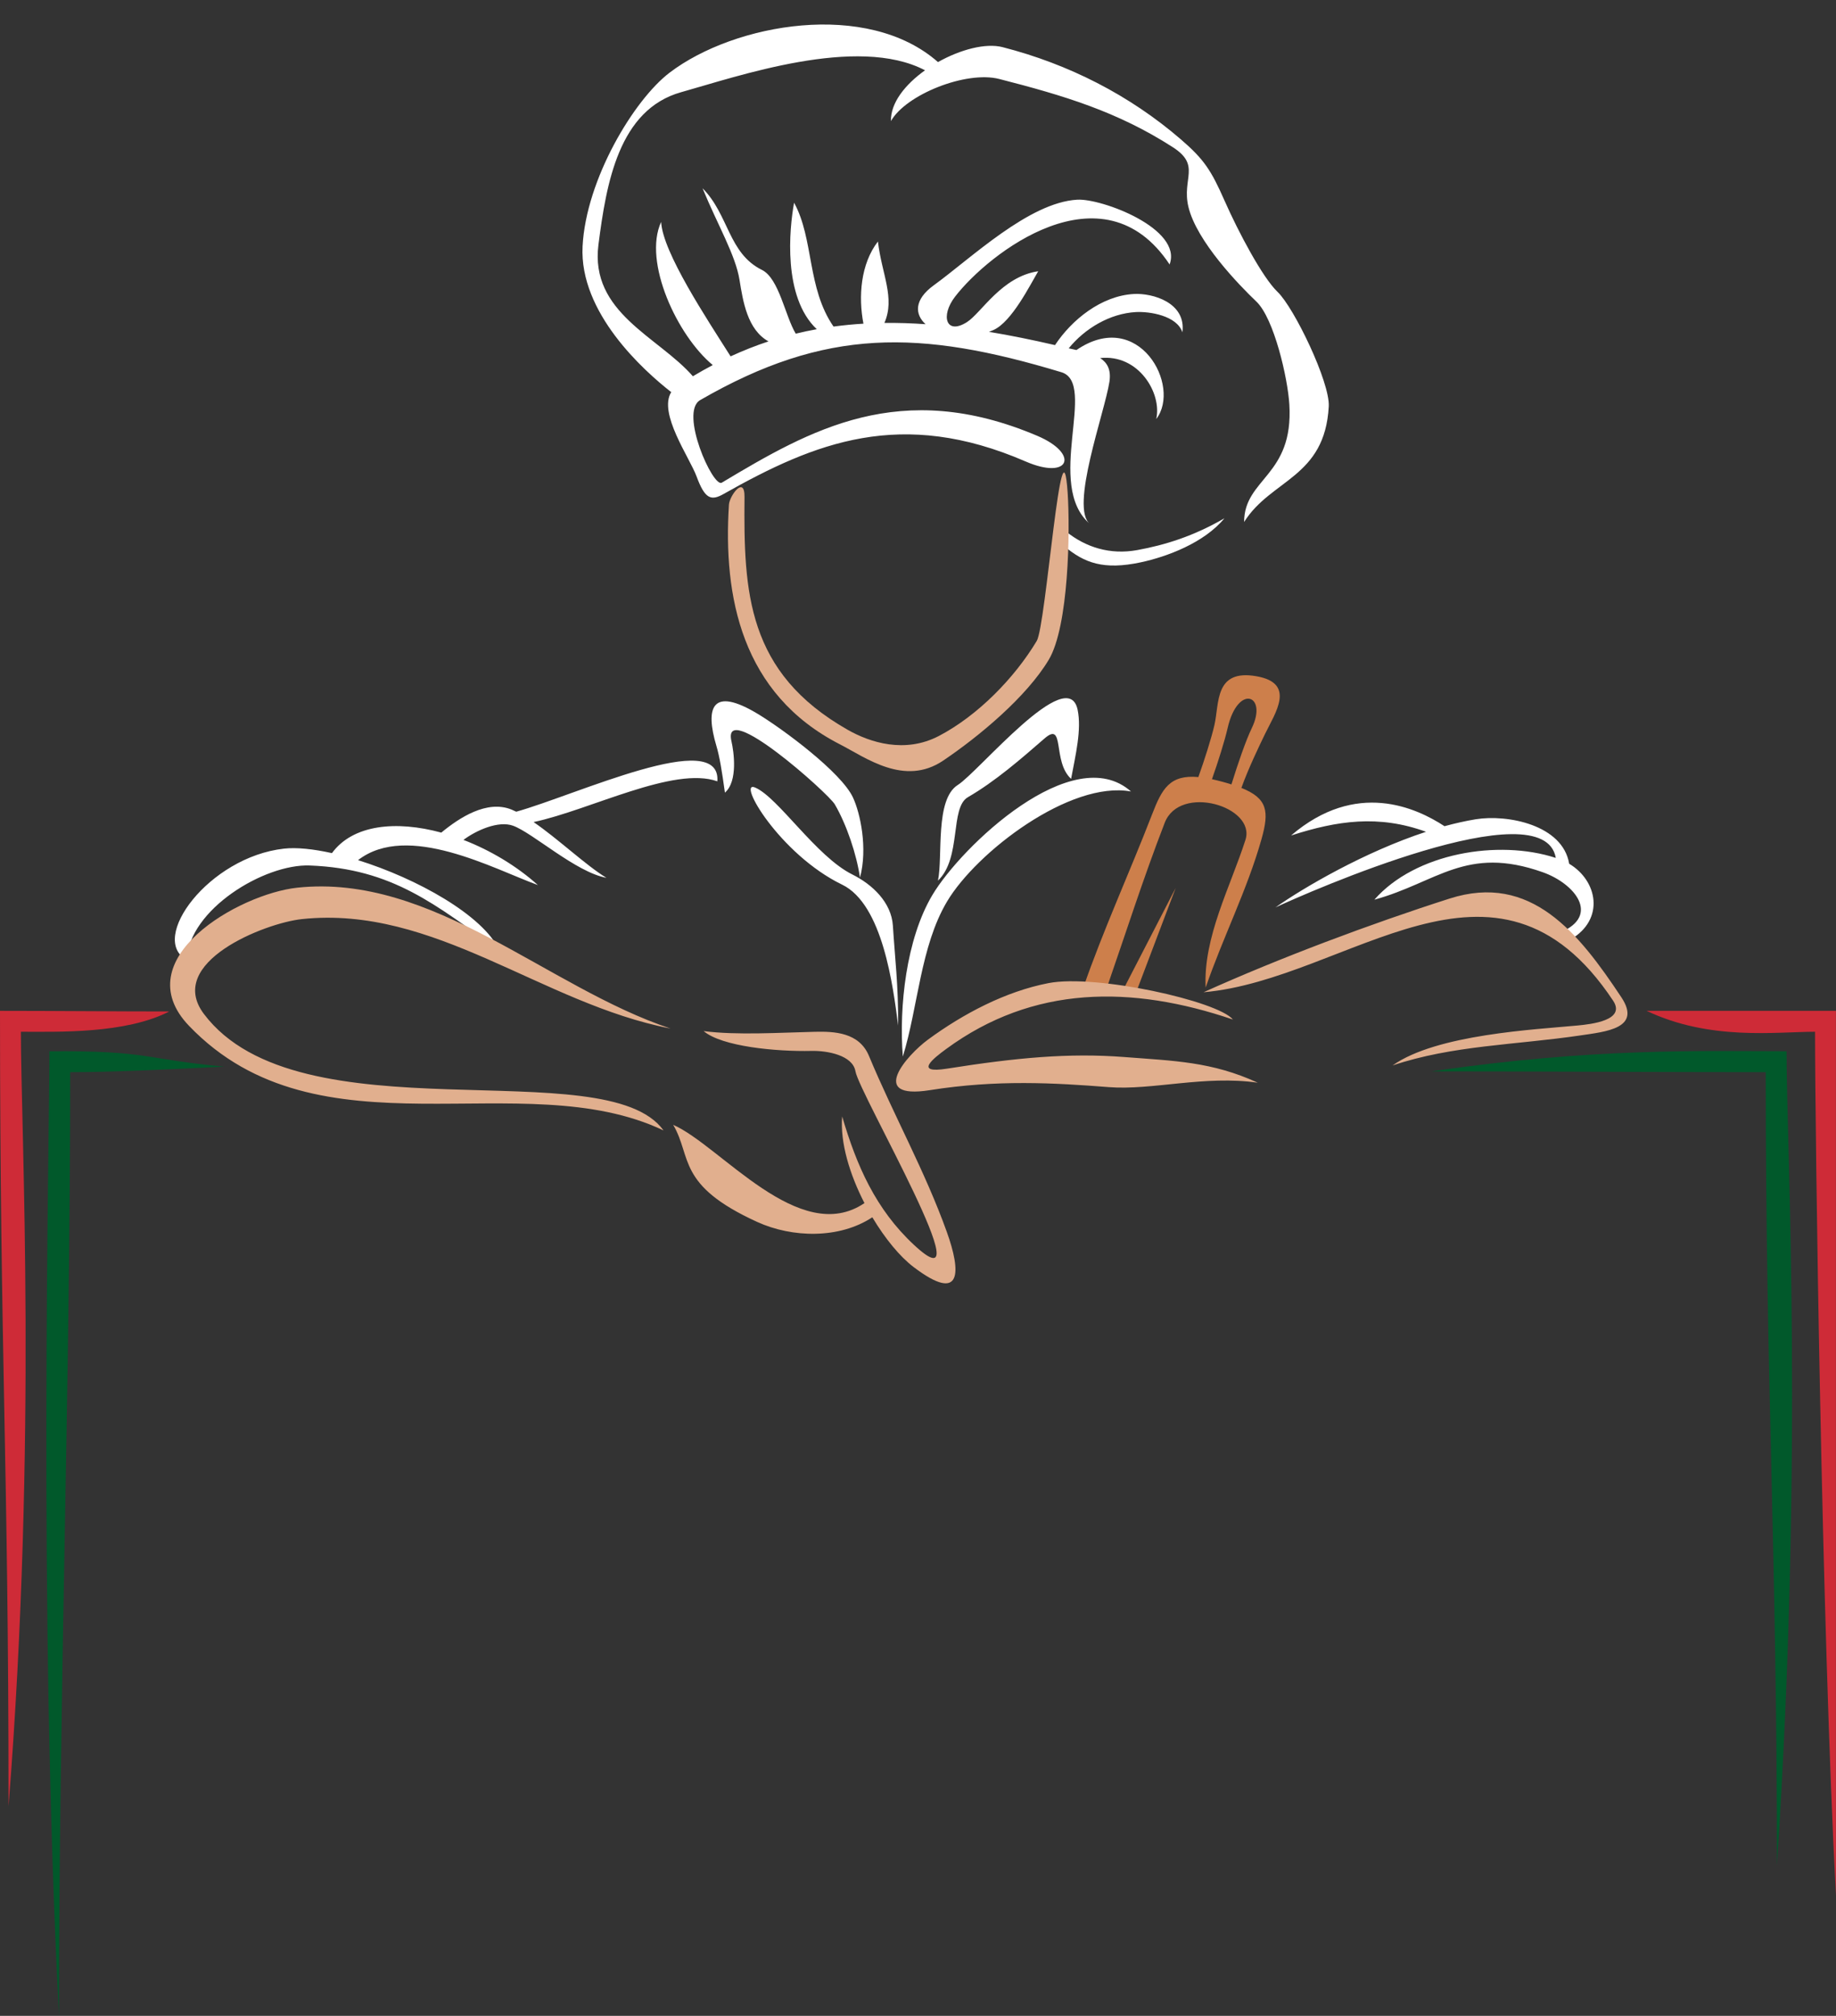<?xml version="1.0" encoding="UTF-8" standalone="no"?><svg xmlns="http://www.w3.org/2000/svg" xmlns:xlink="http://www.w3.org/1999/xlink" fill="#000000" height="599.8" preserveAspectRatio="xMidYMid meet" version="1" viewBox="0.0 -7.3 546.5 599.8" width="546.5" zoomAndPan="magnify"><rect x="0.0" y="-7.3" width="546.5" height="599.8" fill="#333333" stroke="none"/><defs><clipPath id="a"><path d="M 13 305 L 534 305 L 534 592.422 L 13 592.422 Z M 13 305"/></clipPath><clipPath id="b"><path d="M 0 293 L 546.48 293 L 546.48 557 L 0 557 Z M 0 293"/></clipPath></defs><g><g clip-path="url(#a)" id="change1_1"><path d="M 14.707 305.488 C 44.484 305.262 42.82 307.871 66.801 310.07 C 47.988 310.98 33.715 311.707 20.898 311.707 C 20.898 405.277 17.559 498.848 17.559 592.422 C 11.332 472.133 14.707 334.289 14.707 305.488 Z M 531.777 305.488 C 531.777 334.289 536.969 424.23 528.922 547.695 C 528.922 454.125 525.586 405.277 525.586 311.707 C 498.262 311.707 453.461 311.48 426.141 311.48 C 474.48 304.367 506.766 305.488 531.777 305.488" fill="#01592b"/></g><g clip-path="url(#b)" id="change2_1"><path d="M 2.543 530.133 C 2.543 427.762 0 395.84 0 293.469 C 15.953 293.469 34.445 293.648 50.395 293.648 C 37.316 300.352 17.328 299.688 6.219 299.688 C 6.219 329.547 11.152 420.832 2.543 530.133 Z M 490.129 293.469 C 508.977 293.469 527.637 293.469 546.48 293.469 C 546.48 395.84 546.48 454.273 546.48 556.645 C 542.23 476.301 540.266 329.547 540.266 299.688 C 528.559 299.688 509.02 302.426 490.129 293.469" fill="#ce2b37"/></g><g id="change3_1"><path d="M 369.508 227.137 C 371.551 221.426 374.824 214.629 376.535 211.102 C 379.598 204.781 385.816 195.984 374 193.91 C 361.473 191.707 362.973 201.922 361.488 208.406 C 360.59 212.328 358.48 218.961 356.699 223.906 C 348.141 223.141 345.852 227.438 342.926 235.008 C 336.312 252.117 328.449 269.281 322.473 286.492 L 329.301 287.062 C 335.129 270.277 340.273 254.09 346.684 237.516 C 351.184 225.879 373.906 232.648 370.715 242.609 C 366.238 256.574 358.102 271.641 358.875 286.555 C 364 271.633 371.254 257.434 375.508 242.34 C 377.828 234.094 377.305 230.258 369.508 227.137 Z M 366.547 226.094 C 365.715 225.828 364.832 225.566 363.879 225.309 C 362.766 225.004 361.727 224.754 360.746 224.547 C 362.551 219.473 364.539 213.148 365.418 209.309 C 368.445 196.09 377.441 199.359 372.602 209.348 C 370.797 213.07 368.402 220.109 366.547 226.094 Z M 338.297 287.645 L 349.953 256.895 L 334.301 287.227 Z M 338.297 287.645" fill="#cd7f4b"/></g><g id="change4_1"><path d="M 380.246 79.516 C 375.793 75.273 368.602 61.703 364.512 52.438 C 360.48 43.293 358.367 40.098 351.496 34.172 C 336.238 21.012 318.09 11.77 298.422 6.727 C 293.375 5.434 285.828 7.441 279.199 11.172 C 258.184 -7.348 218.695 -0.406 199.34 14.297 C 188.652 22.414 174.441 46.105 173.41 65.961 C 172.383 85.758 191.594 102.965 199.797 109.375 C 195.879 115.684 205.246 128.789 207.336 134.449 C 209.816 141.152 211.621 141.805 215.363 139.691 C 242.648 124.277 268.273 113.977 305.297 130.012 C 318.379 135.684 321.465 127.766 308.746 122.371 C 267.984 105.074 241.203 120.562 214.844 136.316 C 212.223 137.883 202.148 115.359 208.402 111.75 C 245.773 90.164 273.727 90.711 315.926 103.449 C 326.824 106.742 310.789 137.051 324.469 148.645 C 318.34 143.875 328.812 115.453 330.223 106.336 C 330.789 102.684 329.562 100.59 327.469 99.242 C 338.898 97.984 345.914 109.684 344.164 117.375 C 351.734 107.547 338.938 84.168 320.41 96.852 C 319.641 96.684 318.871 96.516 318.109 96.34 C 322.914 90.438 330.34 85.977 338.121 85.551 C 342.098 85.336 350.289 86.562 351.953 91.574 C 353.109 82.746 343.094 79.867 337.52 80.172 C 327.816 80.703 319.008 87.848 314.031 95.383 C 307.301 93.828 300.758 92.492 294.379 91.438 C 294.832 91.27 295.285 91.086 295.734 90.883 C 301.16 88.445 306.57 77.57 309.031 73.41 C 298.176 74.988 292.129 85.766 287.879 88.5 C 281.617 92.531 279.848 86.719 284.281 80.969 C 294.176 68.137 328.238 41.383 348.141 71.383 C 352.059 60.758 327.973 51.699 320.645 52.117 C 306.27 52.934 289.008 69.57 277.93 77.598 C 272.059 81.852 272.258 86.207 275.496 89.16 C 271.359 88.871 267.277 88.738 263.25 88.785 C 266.516 81.328 262.441 74.195 261.32 64.559 C 256.18 71.211 255.453 80.926 257.008 89.004 C 254.016 89.18 251.051 89.473 248.105 89.867 C 240.16 78.355 242.301 63.848 236.367 53.016 C 234.938 60.781 232.949 81.082 243.117 90.648 C 241.023 91.027 238.938 91.477 236.863 91.98 C 233.711 86.797 231.902 75.539 226.797 73.012 C 216.758 68.047 216.969 56.574 209.117 48.715 C 213.652 59.73 218.922 68.559 220.121 75.969 C 221.16 82.391 222.461 90.781 228.746 94.281 C 224.969 95.523 221.215 97.012 217.469 98.73 C 210.434 87.617 197.246 67.785 196.793 58.73 C 191.305 70.648 201.664 92.672 212.164 101.324 C 210.191 102.359 208.219 103.473 206.242 104.652 C 195.992 92.898 175.535 85.77 178.133 65.496 C 180.465 47.293 184.164 25.309 202.781 20.121 C 219.441 15.477 255.156 3.023 275.34 13.617 C 269.449 17.816 265.047 23.316 265.199 28.723 C 269.621 20.859 287.57 13.672 297.43 16.199 C 316.586 21.109 332.594 25.883 349.098 36.5 C 357.543 41.934 351.738 45.781 353.727 54.195 C 356.145 64.461 368.801 77.508 373.977 82.438 C 379.215 87.426 383.312 105.176 383.785 113.051 C 385.082 134.406 370.355 134.941 370.32 148.012 C 378.324 135.262 394.352 134.887 395.516 113.637 C 395.906 106.469 385.234 84.266 380.246 79.516 Z M 317.383 150.895 L 316.879 155.281 C 322.734 160.172 328.48 162.375 339.52 160.023 C 347.375 158.348 358.426 154.219 364.469 146.906 C 355.32 152.211 346.812 154.867 338.473 156.379 C 330.426 157.836 323.215 155.559 317.383 150.895" fill="#ffffff"/></g><g id="change4_2"><path d="M 253.703 252.891 C 242.926 247.539 231.676 230.004 224.797 227.035 C 219.113 224.582 232.066 246.91 250.664 255.918 C 262.766 261.777 265.84 286.172 267.336 297.836 C 267.414 285.852 266.406 278.004 265.77 268.094 C 265.328 261.227 259.695 255.867 253.703 252.891 Z M 277.488 259.074 C 269.746 272.133 267.562 292.207 268.734 307.07 C 273.289 292.305 273.961 274.312 281.871 260.977 C 290.645 246.188 318.578 224.887 336.645 228.195 C 319.395 212.895 286.117 244.527 277.488 259.074 Z M 248.492 232.039 C 252.004 238.059 254.992 246.941 255.977 253.84 C 258.34 245.074 256.059 234.594 253.879 229.957 C 250.332 222.414 233.027 209.645 225.727 205.211 C 211.883 196.809 209.812 203.152 213.262 214.715 C 214.176 217.777 214.895 222.113 215.777 228.539 C 219.719 225.152 218.414 216.242 217.723 213.254 C 214.766 200.422 246.539 228.699 248.492 232.039 Z M 288.094 229.902 C 296.215 225.199 303.832 218.578 310.891 212.438 C 317.086 207.043 313.164 219.297 318.82 224.434 C 320.184 217.172 321.965 209.84 320.777 203.949 C 317.945 189.91 291.344 222.316 285.09 226.262 C 278.246 230.574 280.707 247.52 279.191 254.719 C 286.281 248.016 282.684 233.035 288.094 229.902 Z M 467.078 249.703 C 465.152 238.102 448.664 234.941 439.277 236.465 C 436.223 236.965 433.105 237.672 429.969 238.527 C 421.633 233.074 403.695 224.691 384.297 241.293 C 398.059 236.867 410.309 235.051 424.469 240.188 C 406.137 246.203 388.152 256.723 379.652 262.691 C 389.156 258.262 459.52 227.23 463.094 247.965 C 445.965 242.367 421.246 246.52 409.094 260.391 C 427.742 255.285 436.379 244.133 459.203 252.219 C 468.812 255.621 476.367 265.086 464.496 270.117 L 467.516 272.23 C 477.75 266.23 475.555 254.754 467.078 249.703 Z M 153.664 234.215 C 153.195 233.988 152.73 233.77 152.281 233.586 C 144.941 230.609 136.734 236 131.352 240.434 C 117.926 236.781 105.051 238.02 98.805 246.539 C 93.285 245.309 88.312 244.785 84.547 245.203 C 62.137 247.691 44.141 272.137 55.598 278.301 C 56.219 263.297 78.715 249.699 92.211 250.219 C 116.938 251.168 129.633 261.91 148.703 275.516 C 143.688 264.914 124.004 254.066 106.57 248.629 C 121.363 237.172 147.074 251.324 160.102 256.039 C 153.723 250.312 145.914 245.672 137.949 242.602 C 141.82 239.715 148.387 236.809 152.719 238.387 C 158.625 240.535 171.43 252.23 180.508 253.887 C 174.453 250.215 166.215 242.367 158.824 237.297 C 175.66 233.719 200.59 220.555 213.523 225.176 C 214.734 208.98 171.309 229.316 153.664 234.215" fill="#ffffff"/></g><g id="change5_1"><path d="M 250.047 214.191 C 257.609 218.059 269.188 226.801 280.734 219.016 C 291.52 211.746 305.562 200.023 312.16 189.02 C 318.152 179.035 318.547 150.656 317.801 139.414 C 316.066 113.336 311.359 178.801 308.598 183.398 C 301.965 194.461 291.012 205.641 279.477 211.672 C 269.336 216.969 258.973 213.621 252.363 209.867 C 222.297 192.789 221.348 168.883 221.609 140.551 C 221.672 134.051 217.145 140.195 216.973 142.855 C 215.23 170.133 220.66 199.16 250.047 214.191 Z M 281.898 310.664 C 271.852 312.254 277.887 307.57 281.625 304.824 C 307.531 285.809 336.812 285.797 366.988 296.051 C 362.523 290.551 326.246 282.477 312.09 285.215 C 299.246 287.695 286.648 294.371 276.219 302.027 C 269.992 306.598 258.121 320.016 276.789 317.062 C 296.836 313.891 313.742 314.895 330.082 316.164 C 342.898 317.164 358.641 312.555 374.387 314.852 C 360.703 308.555 349.426 308.359 334.727 307.215 C 318.18 305.926 302.453 307.414 281.898 310.664 Z M 482.605 289.426 C 469.891 270.273 455.695 252.316 431.484 260.059 C 408.145 267.52 380.715 277.793 358.254 287.93 C 401.258 284.203 445.211 237.828 480.152 290.441 C 484.055 296.32 473.547 297.445 469.594 297.824 C 457.062 299.023 427.605 300.422 414.508 309.715 C 432.277 303.719 451.262 303.613 470.426 300.777 C 477.992 299.656 488.762 298.691 482.605 289.426 Z M 89.836 266.172 C 129.398 261.969 161.199 291.301 199.59 298.73 C 162.914 286.562 128.82 252.523 88.48 256.82 C 71.117 258.672 37.215 278.094 56.285 297.953 C 95.023 338.289 155.246 308.961 197.504 329.047 C 180.281 305.102 88.969 331.895 60.703 294.402 C 49.148 279.074 78.824 267.34 89.836 266.172 Z M 258.656 306.879 C 255.727 299.844 248.336 299.566 242.535 299.699 C 232.047 299.938 219.328 300.777 209.438 299.488 C 214.863 304.094 231.016 305.625 241.555 305.387 C 246.176 305.281 253.805 306.648 254.629 311.445 C 255.785 318.195 293.926 383.48 272.023 363.078 C 260.633 352.465 254.973 339.508 250.676 324.883 C 250.031 332.707 252.957 342.215 257.312 350.668 C 237.965 363.801 214.371 333.492 200.379 327.383 C 206.023 336.961 201.301 345.293 225.383 356.273 C 235.777 361.016 249.828 361.383 259.652 354.887 C 263.426 361.219 267.867 366.602 271.926 369.684 C 286.504 380.758 286.043 371.004 281.84 359.285 C 275.324 341.113 266.012 324.555 258.656 306.879" fill="#e1af8e"/></g></g></svg>